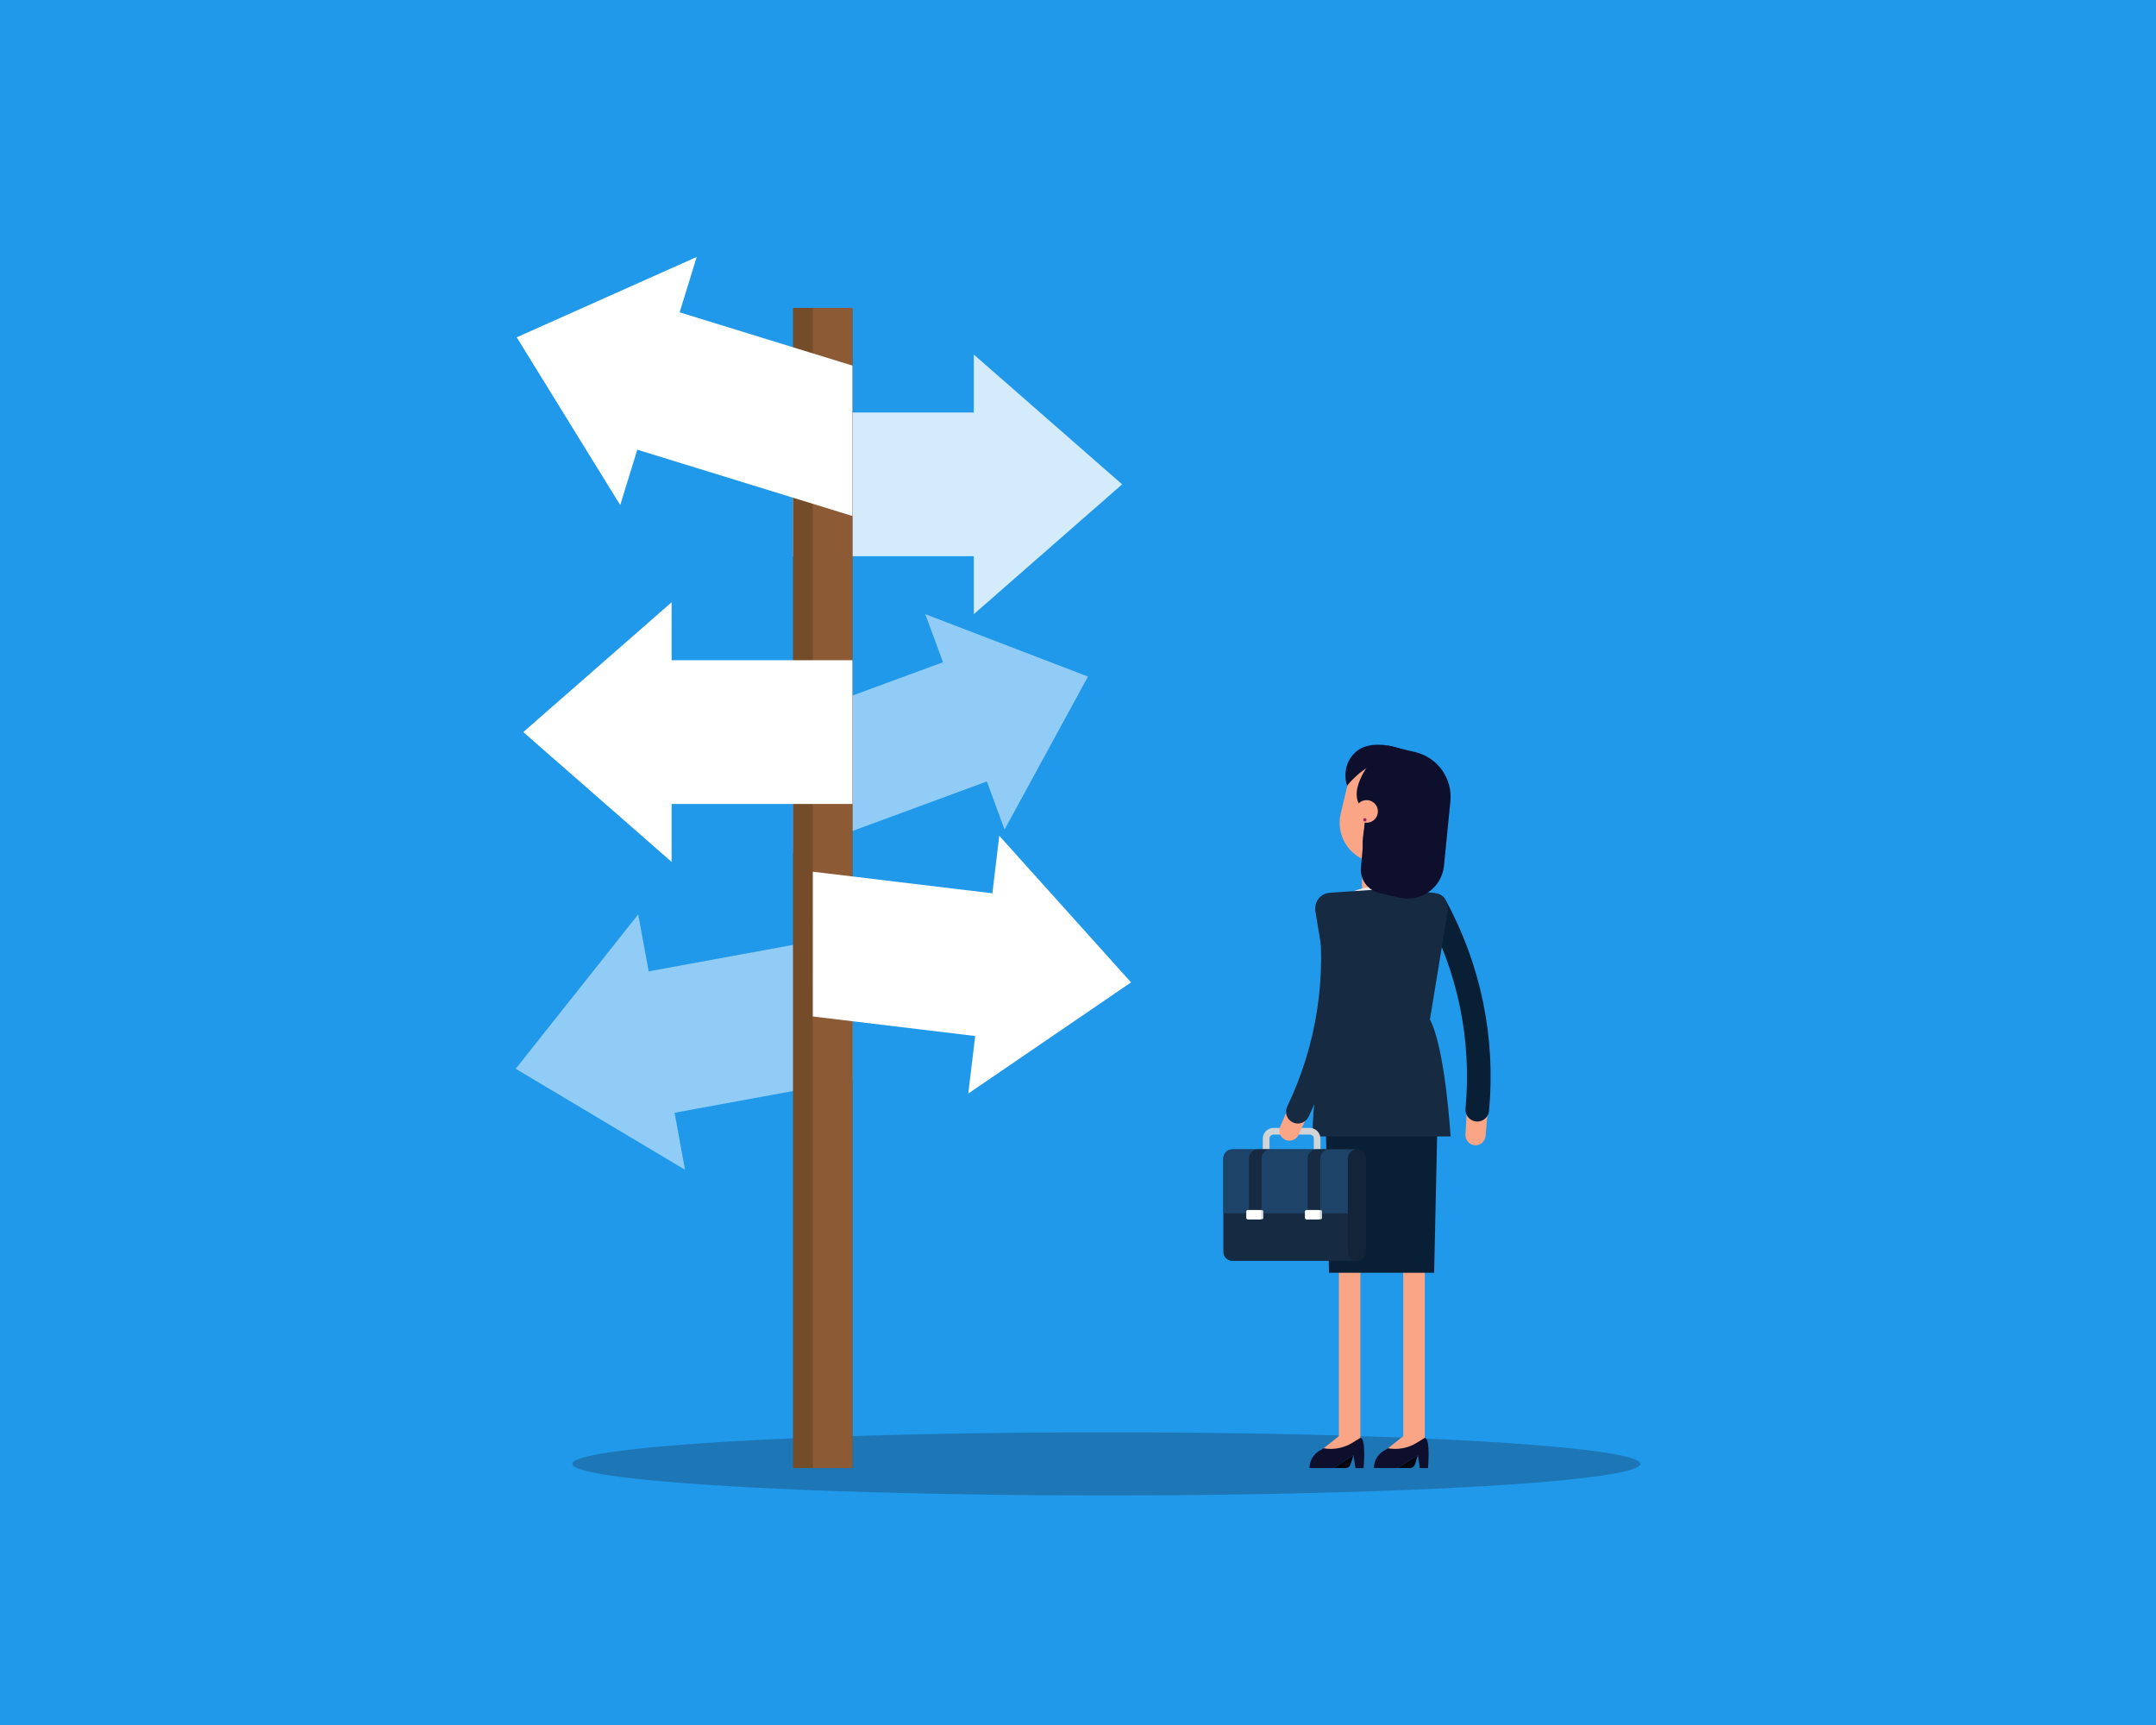 <?xml version="1.0" encoding="utf-8"?>
<!-- Generator: Adobe Illustrator 27.8.0, SVG Export Plug-In . SVG Version: 6.00 Build 0)  -->
<svg version="1.1" id="Layer_1" xmlns="http://www.w3.org/2000/svg" xmlns:xlink="http://www.w3.org/1999/xlink" x="0px" y="0px"
	 viewBox="0 0 3000 2400" style="enable-background:new 0 0 3000 2400;" xml:space="preserve">
<style type="text/css">
	.st0{fill:#2199EA;}
	.st1{opacity:0.3;fill:#162A42;}
	.st2{fill:#FAA586;}
	.st3{fill:#091F35;}
	.st4{fill:#EFEAE7;}
	.st5{fill:#0E0F2D;}
	.st6{fill:#01020C;}
	.st7{fill:#162A42;}
	.st8{fill:#9E1F63;}
	.st9{fill:#D1D3D4;}
	.st10{fill:#1D4368;}
	.st11{opacity:0.15;}
	.st12{fill:#FFFFFF;}
	.st13{opacity:0.8;fill:#FFFFFF;}
	.st14{opacity:0.5;fill:#FFFFFF;}
	.st15{fill:#754C29;}
	.st16{fill:#8C5B35;}
</style>
<rect class="st0" width="3000" height="2400"/>
<g>
	<ellipse class="st1" cx="1539.41" cy="2036.68" rx="742.98" ry="43.92"/>
	<g>
		<g>
			<path class="st2" d="M2070.28,1543.66l-3.18,36.98c-0.67,7.76-7.53,13.48-15.28,12.74l0,0c-7.48-0.71-13.07-7.2-12.66-14.7
				l1.89-35.03H2070.28z"/>
			<g>
				<path class="st3" d="M2055.61,1560.43c8.4,0,15.57-6.4,16.36-14.93c9.46-102.05-11.47-203.56-60.53-293.54l-0.19-0.35
					c-4.34-7.98-14.33-10.92-22.31-6.58c-7.98,4.34-10.92,14.33-6.58,22.31l0.2,0.36c45.92,84.23,65.52,179.24,56.66,274.76
					c-0.84,9.04,5.81,17.06,14.86,17.9C2054.58,1560.41,2055.1,1560.43,2055.61,1560.43z"/>
			</g>
		</g>
		<polygon class="st2" points="1895.2,1240.59 1901.89,1254.98 1929.67,1240.59 1929.67,1190.24 1895.2,1190.24 		"/>
		<g>
			<path class="st4" d="M1862.31,1405.96c0-56.09,7.33-111.95,21.79-166.14v0l0.02-0.04l1.04-0.39c24.38-9.17,51.29-8.93,75.5,0.66
				l0,0l0.1,0.04v0c-26.34,55.67-40.01,116.48-40.01,178.07v73.39h-58.45V1405.96z"/>
			<rect x="1862.31" y="1491.55" class="st3" width="58.45" height="89.58"/>
		</g>
		<g>
			<path class="st2" d="M1862.92,1998.27l0.07,0.05V1578.9c0-8.26,6.7-14.96,14.96-14.96h0c8.26,0,14.96,6.7,14.96,14.96v439.36
				l-60.61,14.3l-4.2-6.74L1862.92,1998.27z"/>
			<g>
				<path class="st5" d="M1892.84,2000.55c0,0,7.96-3.32,4.59,41.99h-11.42l-2.62-18.02l-27.82,17.96h-33.43l0,0
					c0-9.73,5.09-18.76,13.42-23.8l6.1-3.69l0,0c13.86,2.45,28.15-0.27,40.14-7.64L1892.84,2000.55z"/>
			</g>
			<path class="st6" d="M1883.39,2024.52l-4.1,12.76c-1.01,3.14-3.93,5.26-7.22,5.25l-16.51-0.05L1883.39,2024.52z"/>
		</g>
		<g>
			<path class="st2" d="M1952.5,1998.27l0.07,0.05V1578.9c0-8.26,6.7-14.96,14.96-14.96l0,0c8.26,0,14.96,6.7,14.96,14.96v439.36
				l-60.61,14.3l-4.2-6.74L1952.5,1998.27z"/>
			<g>
				<path class="st5" d="M1982.43,2000.55c0,0,7.96-3.32,4.59,41.99h-11.42l-2.62-18.02l-27.82,17.96h-33.43l0,0
					c0-9.73,5.09-18.76,13.42-23.8l6.1-3.69l0,0c13.86,2.45,28.15-0.27,40.14-7.64L1982.43,2000.55z"/>
			</g>
			<path class="st6" d="M1972.98,2024.52l-4.1,12.76c-1.01,3.14-3.93,5.26-7.22,5.25l-16.51-0.05L1972.98,2024.52z"/>
		</g>
		<polygon class="st3" points="1843.1,1490.85 2001.72,1490.85 1995.55,1770.81 1849.27,1770.81 		"/>
		<path class="st7" d="M1994.02,1242.13l-74.59-4.65l-68.74,4.55c-13.05,0.86-22.5,12.79-20.38,25.69l24.82,150.68
			c0,0-28.78,73.49-28.78,162.73h192.12c0,0-7.39-122.48-28.78-162.73l24.8-150.59C2016.62,1254.89,2007.11,1242.94,1994.02,1242.13
			z"/>
		<g>
			<path class="st2" d="M1906.83,1198.97L1906.83,1198.97c29.84,7.04,59.73-11.45,66.77-41.29l8.49-36.02
				c7.04-29.84-11.45-59.73-41.29-66.77l0,0c-29.84-7.04-59.73,11.45-66.77,41.29l-8.49,36.02
				C1858.51,1162.04,1876.99,1191.93,1906.83,1198.97z"/>
			<path class="st5" d="M1921.01,1060.16c0,0,26.32,82.79,51.03,83.22s40.96-60.09,12.47-82.63
				c-28.48-22.54-77.67-35.51-100.01-12.71c-19.53,19.93-10.11,45.17-10.11,45.17S1895.16,1066.11,1921.01,1060.16z"/>
			<path class="st5" d="M1909.95,1056.74c0,0-43.26,49.66-8.96,72.31l-4.54,36.62c-3.2,25.82,13.56,49.91,38.88,55.88l22.42,5.29
				c0,0,46.42-89.37,34.42-129.95C1980.16,1056.31,1909.95,1056.74,1909.95,1056.74z"/>
			<g>
				<circle class="st2" cx="1901.56" cy="1128.92" r="15.75"/>
				<path class="st8" d="M1896.92,1140.03c-0.29,1.23,0.47,2.47,1.71,2.76c1.23,0.29,2.47-0.47,2.76-1.71
					c0.29-1.23-0.47-2.47-1.71-2.76C1898.44,1138.03,1897.21,1138.79,1896.92,1140.03z"/>
			</g>
		</g>
		<path class="st5" d="M1899.31,1144.57l-5.63,62.57c-1.48,16.42,9.35,31.43,25.4,35.22l27.93,6.59
			c29.92,7.06,59.21-13.85,62.25-44.44l8.9-89.49c3.18-31.93-17.78-61.27-49.01-68.64l-38.43-9.06l-18.06,58.28
			c0,0,25.03,5.18,21,40.55C1929.63,1171.49,1899.31,1144.57,1899.31,1144.57z"/>
		<g>
			<g>
				<path class="st9" d="M1822.44,1646.33h-50.36c-8.23,0-14.93-6.7-14.93-14.93v-47.2c0-8.23,6.7-14.93,14.93-14.93h50.36
					c8.23,0,14.93,6.7,14.93,14.93v47.2C1837.37,1639.63,1830.67,1646.33,1822.44,1646.33z M1772.08,1578.56
					c-3.11,0-5.64,2.53-5.64,5.64v47.2c0,3.11,2.53,5.64,5.64,5.64h50.36c3.11,0,5.64-2.53,5.64-5.64v-47.2
					c0-3.11-2.53-5.64-5.64-5.64H1772.08z"/>
			</g>
			<path class="st7" d="M1888.05,1754.27h-173.19c-6.97,0-12.61-5.65-12.61-12.61v-129.94c0-6.97,5.65-12.61,12.61-12.61h173.19
				c6.97,0,12.61,5.65,12.61,12.61v129.94C1900.67,1748.62,1895.02,1754.27,1888.05,1754.27z"/>
			<path class="st10" d="M1888.05,1599.11h-25.2c-0.03,0-0.06,0-0.09,0h-147.84c-7.01,0-12.68,5.68-12.68,12.68V1688h173.21v-76.22
				c0-0.06-0.01-0.13-0.01-0.19C1875.51,1604.69,1881.12,1599.11,1888.05,1599.11z"/>
			<path class="st11" d="M1888.05,1754.27L1888.05,1754.27c-6.97,0-12.61-5.65-12.61-12.61v-129.94c0-6.97,5.65-12.61,12.61-12.61
				l0,0c6.97,0,12.61,5.65,12.61,12.61v129.94C1900.67,1748.62,1895.02,1754.27,1888.05,1754.27z"/>
			<g>
				<path class="st7" d="M1849.63,1599.11c-6.97,0-12.61,5.65-12.61,12.61V1688h-17.54v-76.28c0-6.97,5.65-12.61,12.62-12.61
					H1849.63z"/>
				<path class="st9" d="M1837.51,1696.47h-19.49c-1.14,0-2.06-0.92-2.06-2.06v-8.81c0-1.14,0.92-2.06,2.06-2.06h19.49
					c1.14,0,2.06,0.92,2.06,2.06v8.81C1839.57,1695.55,1838.65,1696.47,1837.51,1696.47z"/>
				<path class="st12" d="M1834.62,1696.47h-16.6c-1.14,0-2.06-0.92-2.06-2.06v-8.81c0-1.14,0.92-2.06,2.06-2.06h16.6
					c1.14,0,2.06,0.92,2.06,2.06v8.81C1836.69,1695.55,1835.76,1696.47,1834.62,1696.47z"/>
			</g>
			<g>
				<path class="st7" d="M1768,1599.11c-6.97,0-12.61,5.65-12.61,12.61V1688h-17.54v-76.28c0-6.97,5.65-12.61,12.62-12.61H1768z"/>
				<path class="st9" d="M1755.88,1696.47h-19.49c-1.14,0-2.06-0.92-2.06-2.06v-8.81c0-1.14,0.92-2.06,2.06-2.06h19.49
					c1.14,0,2.06,0.92,2.06,2.06v8.81C1757.94,1695.55,1757.02,1696.47,1755.88,1696.47z"/>
				<path class="st12" d="M1753,1696.47h-16.6c-1.14,0-2.06-0.92-2.06-2.06v-8.81c0-1.14,0.92-2.06,2.06-2.06h16.6
					c1.14,0,2.06,0.92,2.06,2.06v8.81C1755.06,1695.55,1754.13,1696.47,1753,1696.47z"/>
			</g>
		</g>
		<g>
			<path class="st2" d="M1822.7,1545.4l-15.81,33.59c-3.32,7.04-11.74,10.03-18.75,6.66l0,0c-6.77-3.26-9.76-11.28-6.78-18.18
				l13.91-32.21L1822.7,1545.4z"/>
			<g>
				<path class="st7" d="M1800.25,1562.15c7.88,2.91,16.82-0.61,20.52-8.33c44.25-92.44,59.81-194.91,44.99-296.32l-0.06-0.4
					c-1.31-8.99-9.66-15.22-18.65-13.9c-8.99,1.31-15.21,9.66-13.9,18.65l0.06,0.41c13.87,94.93-0.69,190.84-42.11,277.37
					c-3.92,8.19-0.46,18.02,7.73,21.94C1799.3,1561.78,1799.77,1561.98,1800.25,1562.15z"/>
			</g>
		</g>
	</g>
	<g>
		<polygon class="st13" points="1355.02,854.49 1561.4,673.88 1355.02,493.27 1355.02,573.89 1103.4,573.89 1103.4,773.87 
			1355.02,773.87 		"/>
		<polygon class="st14" points="1397.82,1154.14 1513.87,941.3 1287.52,854.49 1312.14,921.37 1103.4,998.2 1103.4,1186.58 
			1373.21,1087.26 		"/>
		<polygon class="st14" points="888.06,1272.16 717.61,1487 953.15,1627.46 938.63,1548.16 1186.13,1502.82 1186.13,1299.51 
			902.59,1351.46 		"/>
		<g>
			<rect x="1103.4" y="428.36" class="st15" width="82.72" height="1614.18"/>
			<rect x="1130.98" y="428.36" class="st16" width="55.15" height="1614.18"/>
		</g>
		<polygon class="st12" points="934.51,837.94 728.13,1018.55 934.51,1199.16 934.51,1118.54 1186.13,1118.54 1186.13,918.56 
			934.51,918.56 		"/>
		<polygon class="st12" points="969.42,357.5 719,469.31 863.02,702.7 886.76,625.66 1186.13,717.93 1186.13,508.66 945.67,434.55 
					"/>
		<polygon class="st12" points="1347.33,1521.46 1573.8,1366.8 1390.48,1162.83 1380.85,1242.87 1131.03,1212.81 1130.98,1414.23 
			1356.96,1441.42 		"/>
	</g>
</g>
</svg>

